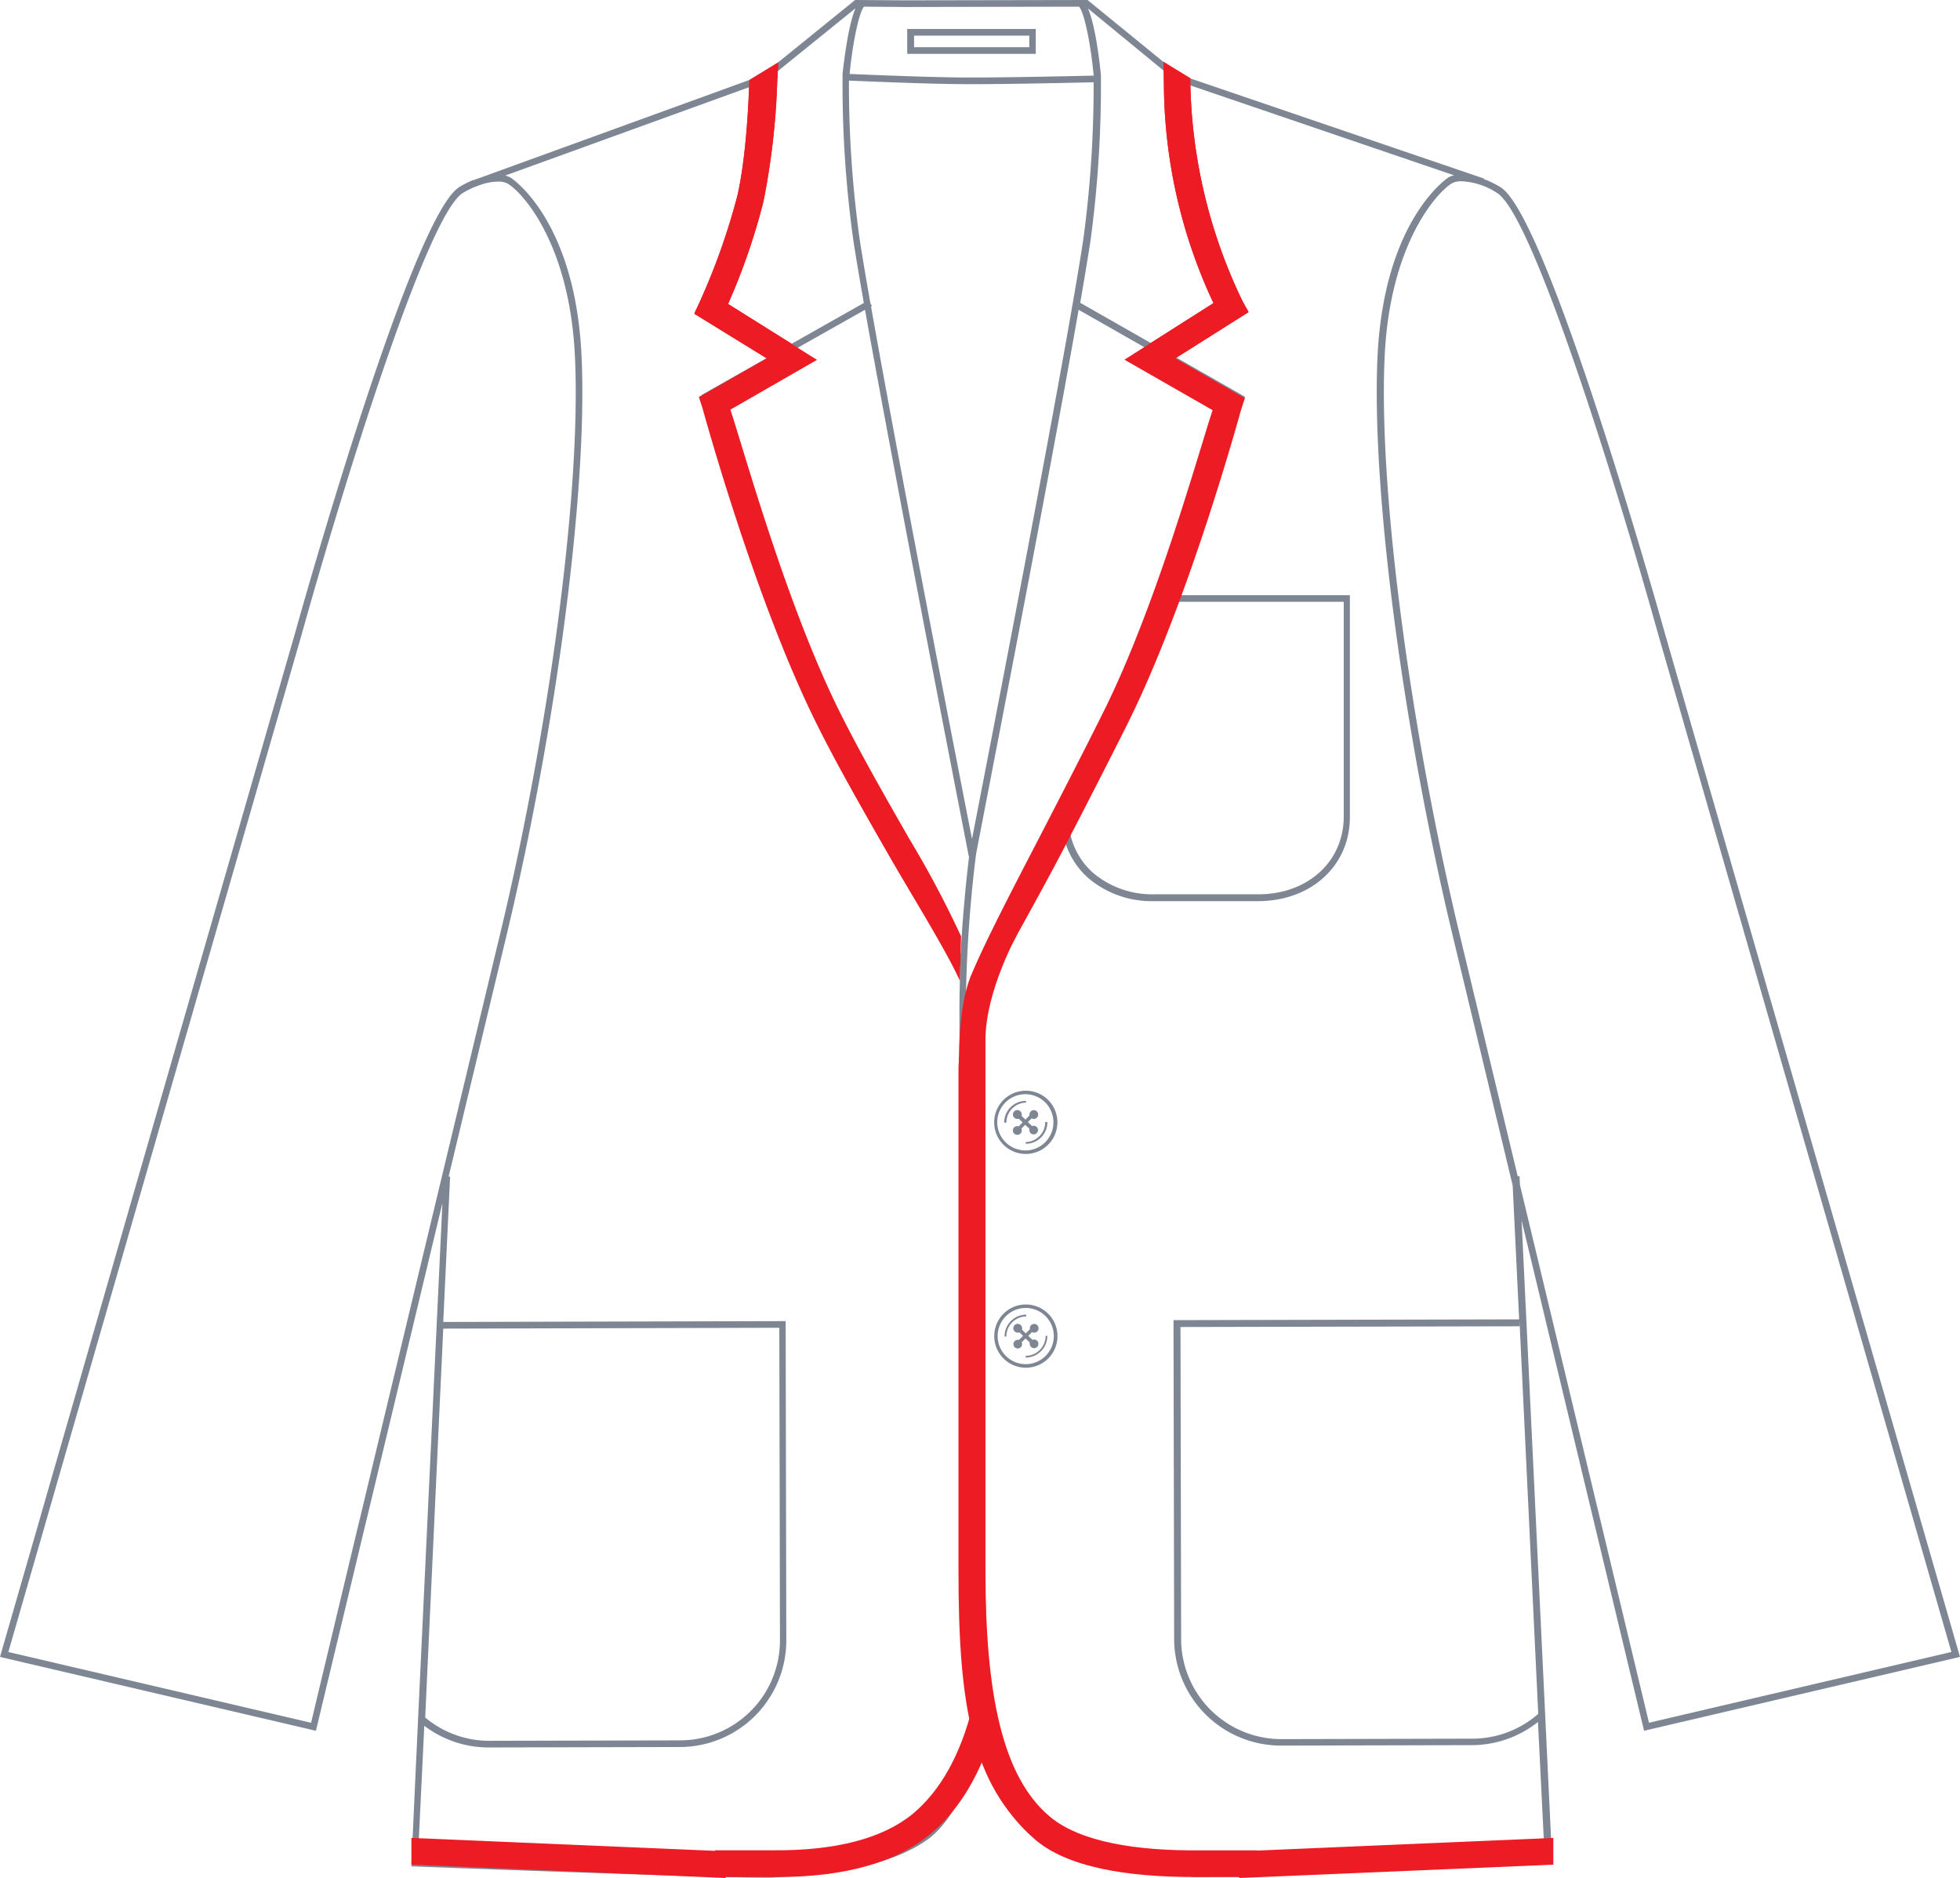 <svg xmlns="http://www.w3.org/2000/svg" xmlns:xlink="http://www.w3.org/1999/xlink" viewBox="0 0 302.81 290.09"><defs><style>.cls-1{fill:none;}.cls-2{clip-path:url(#clip-path);}.cls-3{fill:#7f8693;}.cls-4{fill:#ed1c24;}</style><clipPath id="clip-path" transform="translate(-3.52 -2.49)"><rect class="cls-1" width="309.85" height="295.06"/></clipPath></defs><title>7</title><g id="Layer_2" data-name="Layer 2"><g id="Layer_1-2" data-name="Layer 1"><g class="cls-2"><path class="cls-3" d="M162,172.54a3.36,3.36,0,0,0-3.34,3.37H159a3.09,3.09,0,0,1,3.07-3.1Zm3,3.28A3.08,3.08,0,0,1,162,178.9v.27a3.35,3.35,0,0,0,3.34-3.35Zm-2.45,1a.67.67,0,0,0,0,.23.67.67,0,1,0,.67-.67.66.66,0,0,0-.25.05l-.64-.62.58-.58a.66.66,0,0,0,1-.59.68.68,0,0,0-.67-.67.67.67,0,0,0-.67.67.65.65,0,0,0,0,.16l-.63.63-.57-.55a.67.67,0,0,0,0-.23.68.68,0,1,0-.67.67.7.7,0,0,0,.25,0l.56.55-.61.61a.67.67,0,1,0-.19,1.3.68.68,0,0,0,.67-.67.64.64,0,0,0-.07-.28l.59-.59Zm-.6,3.37v0a4.34,4.34,0,1,1,4.32-4.35A4.35,4.35,0,0,1,162,180.2m0-9.23a4.88,4.88,0,0,0,0,9.77h0a4.88,4.88,0,0,0,0-9.77m.06,34.59a3.36,3.36,0,0,0-3.34,3.38H159a3.09,3.09,0,0,1,3.07-3.1Zm3,3.28a3.08,3.08,0,0,1-3.07,3.08v.27a3.35,3.35,0,0,0,3.34-3.35Zm-2.45,1a.67.67,0,0,0,0,.23.67.67,0,1,0,.67-.67.64.64,0,0,0-.25.05l-.64-.62.58-.58a.66.66,0,0,0,1-.59.68.68,0,0,0-.67-.67.67.67,0,0,0-.67.67.64.64,0,0,0,0,.16l-.63.63-.57-.55a.66.66,0,0,0,0-.23.68.68,0,1,0-.42.62l.56.55-.61.61a.66.66,0,0,0-.2,0,.67.67,0,0,0,0,1.34.68.68,0,0,0,.67-.67.63.63,0,0,0-.07-.28l.59-.59Zm-.6,3.37v0a4.34,4.34,0,1,1,4.32-4.35,4.35,4.35,0,0,1-4.32,4.35m0-9.22a4.88,4.88,0,0,0,0,9.77h0a4.88,4.88,0,0,0,0-9.77m.53-194.21h-17.8V8h17.8Zm1-2.82H143.68v3.85h19.86ZM238.34,185.5l-.06-1.31H238c-4.54-18.92-8.2-34.16-8.78-36.57-7.93-32.79-12.77-69.89-11.77-90.21.87-17.79,8.45-25.53,10.43-26.63a3.11,3.11,0,0,1,1.46-.29,11,11,0,0,1,5.48,1.81c5.63,3.54,18.74,46.16,24.89,68.2L305,257.67,258.28,268.6l-19.94-83.1m2.83,81.73A15.47,15.47,0,0,1,231,271.06l-29.53.07h0A15.48,15.48,0,0,1,186,255.72l-.1-48.25,52.38-.11v-.72Zm1,22.23c-18.37.78-52.66,2.17-54.28,1.93-.36-.05-1-.09-1.88-.14-4.61-.26-15.39-.86-21.93-5.5-11.6-8.25-11.13-40.3-11.12-40.64l-.3-69.26h0V168c.25-1.91,1-5.36,1.44-7.21l.1-.45c1.15-5.24,6.94-16.91,13.45-29.76a12.19,12.19,0,0,0,4.07,7.6,15.17,15.17,0,0,0,10,3.51h0l16.13,0c8.25,0,14.23-5.48,14.22-13V94.43H184.75c6.14-15.39,10.91-30,11-30.24l.13-.4-.36-.21,0,0L184,57l10.3-6.81-.19-.4a104,104,0,0,1-6.09-16.92,110.41,110.41,0,0,1-2.13-17.71l42.28,14.41a3.14,3.14,0,0,0-.82.29c-.1.06-9.93,6.42-11,27.48-1,20.41,3.85,57.62,11.8,90.5.6,2.47,4.4,18.31,9.07,37.77l1,20.68-53.4.12.1,49.29a16.51,16.51,0,0,0,16.48,16.43h0l29.53-.07a16.5,16.5,0,0,0,10.2-3.58Zm-96-3.68c-6.52,4.68-17.31,5.32-21.92,5.6-.88.05-1.51.09-1.87.14-1.63.23-35.94-1-54.31-1.68l1-20.77A16.43,16.43,0,0,0,79,272.42h0l29.53-.07A16.47,16.47,0,0,0,125,255.85l-.1-49.29-52.9.13,1.06-22.45h-.23c4.52-18.82,8.15-33.95,8.73-36.36,7.95-32.88,12.8-70.09,11.8-90.5-1-21.06-10.86-27.42-11-27.48a3.1,3.1,0,0,0-.79-.29L121,15.33a111.61,111.61,0,0,1-2,17.7,103.47,103.47,0,0,1-6,16.95l-.19.4,10.34,6.77-11.21,6.33,0,.07-.41.23.13.4c.1.3,9.8,30.09,19.39,49.39,3.2,6.43,7,13.16,10.73,19.67,3.95,6.94,7.68,13.51,9.94,18.51l.18-.08c-.09,2.25-.15,4.55-.15,6.87v7.26h-.08l.35,79.32a121,121,0,0,0,1.19,17.42c.4,2.78.9,5.33,1.47,7.68-.82,3-3.7,12.19-8.42,15.57M72,207.72l51.92-.13.1,48.26a15.44,15.44,0,0,1-15.4,15.47l-29.53.07h0a15.41,15.41,0,0,1-9.88-3.6ZM51.57,268.6,4.81,257.67,50.12,100.51c6.14-22,19.25-64.66,24.89-68.2a13.3,13.3,0,0,1,2-1l.89-.32a8.61,8.61,0,0,1,2.56-.45,3.11,3.11,0,0,1,1.45.29c2,1.1,9.56,8.83,10.43,26.63,1,20.32-3.84,57.42-11.77,90.21-1.63,6.73-27.06,112.73-29,121M122,14.84,135.69,3.77c-1.18,2.74-1.84,8.75-2,10.1h0v.18h0v.35a175.41,175.41,0,0,0,1.66,25.18c.38,2.48.94,5.8,1.63,9.71l-12.92,7.3L114,50a102.73,102.73,0,0,0,5.91-16.75A115,115,0,0,0,122,14.84M143.4,3.57l26.82-.05C171,4.34,172,9,172.49,14.17c-2.45.06-12.93.29-18.26.29H153c-5.36,0-15.8-.44-18.22-.55.5-5,1.45-9.42,2.21-10.39Zm9.83,131.29h0c-.5,4.17-1,9.38-1.3,15-2.31-4.83-5.71-10.83-9.31-17.16-3.69-6.49-7.51-13.21-10.7-19.61-9-18-18-45.24-19.21-48.85l11.22-6.43,13.23-7.47c5,28,15.92,83.85,16.05,84.49M138,49.36c-.71-4-1.28-7.41-1.67-9.94a173.1,173.1,0,0,1-1.65-24.48c2.47.11,12.89.55,18.25.55h1.27c5.34,0,15.82-.23,18.28-.29a177,177,0,0,1-1.58,24.16c-2.69,17.94-14.6,79.32-17.21,92.72-2.24-11.42-11.28-57.76-15.6-82.25l.14-.08Zm46.29,46.09h26.83v33.18c0,6.93-5.54,12-13.19,12l-16.12,0h0a14.14,14.14,0,0,1-9.34-3.25,11.18,11.18,0,0,1-3.85-8.57l1.1-2.17c2.18-4.29,4.42-8.7,6.61-13.09,2.73-5.5,5.47-11.84,8-18.12m-8.92,17.66c-2.19,4.39-4.43,8.8-6.6,13.08-7.64,15-14.24,28-15.54,33.93l-.1.44c-.12.54-.28,1.23-.44,2v-4a203.84,203.84,0,0,1,1.59-24.13c1-5.33,11.17-57.29,15.84-84.07l24.45,13.92c-1.19,3.61-10.25,30.84-19.2,48.85m9.47-98.41a113.63,113.63,0,0,0,2.18,18.42,103.18,103.18,0,0,0,6,16.72l-10,6.63-12.65-7.21c.68-3.92,1.23-7.26,1.61-9.75a179.88,179.88,0,0,0,1.59-24.85v-.35h0v-.18h0c-.13-1.35-.78-7.55-2-10.33Zm75.83,85.53c-.73-2.62-18-64.17-25.33-68.8a14.11,14.11,0,0,0-2.62-1.28l0-.09L185.65,14,171.54,2.49l-28.15.05-7.76-.05L121.26,14.13,77.57,30c-.29.09-.58.2-.86.31l-.12,0h0a14.19,14.19,0,0,0-2.13,1.09c-7.38,4.63-24.6,66.18-25.33,68.79L3.52,258.43l48.81,11.41.12-.5c.17-.72,11-45.84,19.42-81L68.1,268.23l0,0h0l-1,21.69v.88l.5,0c2,.08,45.51,1.73,53.74,1.73.67,0,1.1,0,1.27,0,.32,0,1-.08,1.78-.13,4.7-.28,15.7-.93,22.46-5.78,4.29-3.07,7.08-10.51,8.32-14.49,2,7,4.77,11.89,8.39,14.46,6.78,4.81,17.78,5.43,22.47,5.69.83,0,1.48.08,1.79.13.14,0,.49,0,1,0,7.59,0,51.95-1.89,54-2l.52,0L238.6,191l18.8,78.34.12.5,48.81-11.41Z" transform="translate(-3.52 -2.49)"/><path class="cls-4" d="M188.09,292.43c-10.31,0-19.81-1.43-24.9-6-9.5-8.6-11.59-20.25-11.59-41.27V167.51c0-7.16,9.17-20.86,9.17-20.86s-5,8.88-5,16.48v82c0,18.7,2.49,31.86,10.08,38.08,4.68,3.83,13.32,5.19,23,5.1h8.88v4.13h-9.62" transform="translate(-3.52 -2.49)"/></g><polygon class="cls-4" points="239.98 288.03 191.43 290.09 191.43 285.97 239.98 283.9 239.98 288.03"/><polygon class="cls-4" points="63.56 288.03 112.11 290.09 112.11 285.97 63.56 283.9 63.56 288.03"/><g class="cls-2"><path class="cls-4" d="M154.92,270.25l-1.15-4.11c-1.88,7.51-5,13-9.24,16.54-4.68,3.83-12,5.71-21.66,5.62H114v4.13h9.63c10.31,0,18.22-2.2,23.53-6.56,4.13-3.38,7.27-8.32,9.43-14.74Z" transform="translate(-3.52 -2.49)"/><path class="cls-4" d="M196.42,50.7,195.48,49a80.82,80.82,0,0,1-8.07-34.42l-4.13-2.53.06,3.26a80.49,80.49,0,0,0,7.66,34l-13.76,8.74,13.62,7.8c-2.14,6.42-8.6,30-16.84,46.56-3.21,6.44-6.51,12.83-9.43,18.48-4.66,9-8.63,16.58-10.93,22-2,4.58-2,11.91-2,15.28,0,0,1-4,2-7.35,1.53-4.75,8.73-16.66,14.6-28,2.92-5.66,6.23-12.07,9.46-18.53,9.65-19.4,17.5-48.41,17.6-48.71l.52-1.59-10.73-6.14Z" transform="translate(-3.52 -2.49)"/><path class="cls-4" d="M152,147.13a156.21,156.21,0,0,0-8-15.07c-3.72-6.5-7.57-13.22-10.76-19.62-8.24-16.57-14.74-40.26-16.88-46.67l13.38-7.69L116,49.44a99.08,99.08,0,0,0,5.47-15.83,112.69,112.69,0,0,0,2.12-18.28l.17-3.2-4.46,2.72c-.11,2.59-.4,11.44-1.85,17.84a101.86,101.86,0,0,1-5.92,16.64l-.75,1.62,11.18,6.89-10.46,6,.52,1.59c.1.3,8,29.42,17.64,48.82,3.24,6.51,7.13,13.28,10.88,19.84,3.92,6.85,9.06,15,11.28,19.91Z" transform="translate(-3.52 -2.49)"/><path class="cls-4" d="M185.18,57.77l11.24-7.07L195.48,49a80.78,80.78,0,0,1-8.07-34.42l-4.14-2.53.06,3.26a80.48,80.48,0,0,0,7.66,34l-9.79,6.22ZM125.86,55.6,116,49.44a99.14,99.14,0,0,0,5.47-15.83,112.67,112.67,0,0,0,2.12-18.28l.17-3.2-4.46,2.72c-.11,2.59-.4,11.44-1.85,17.84a101.82,101.82,0,0,1-5.92,16.64l-.75,1.62,11.16,6.87Z" transform="translate(-3.52 -2.49)"/></g></g></g></svg>